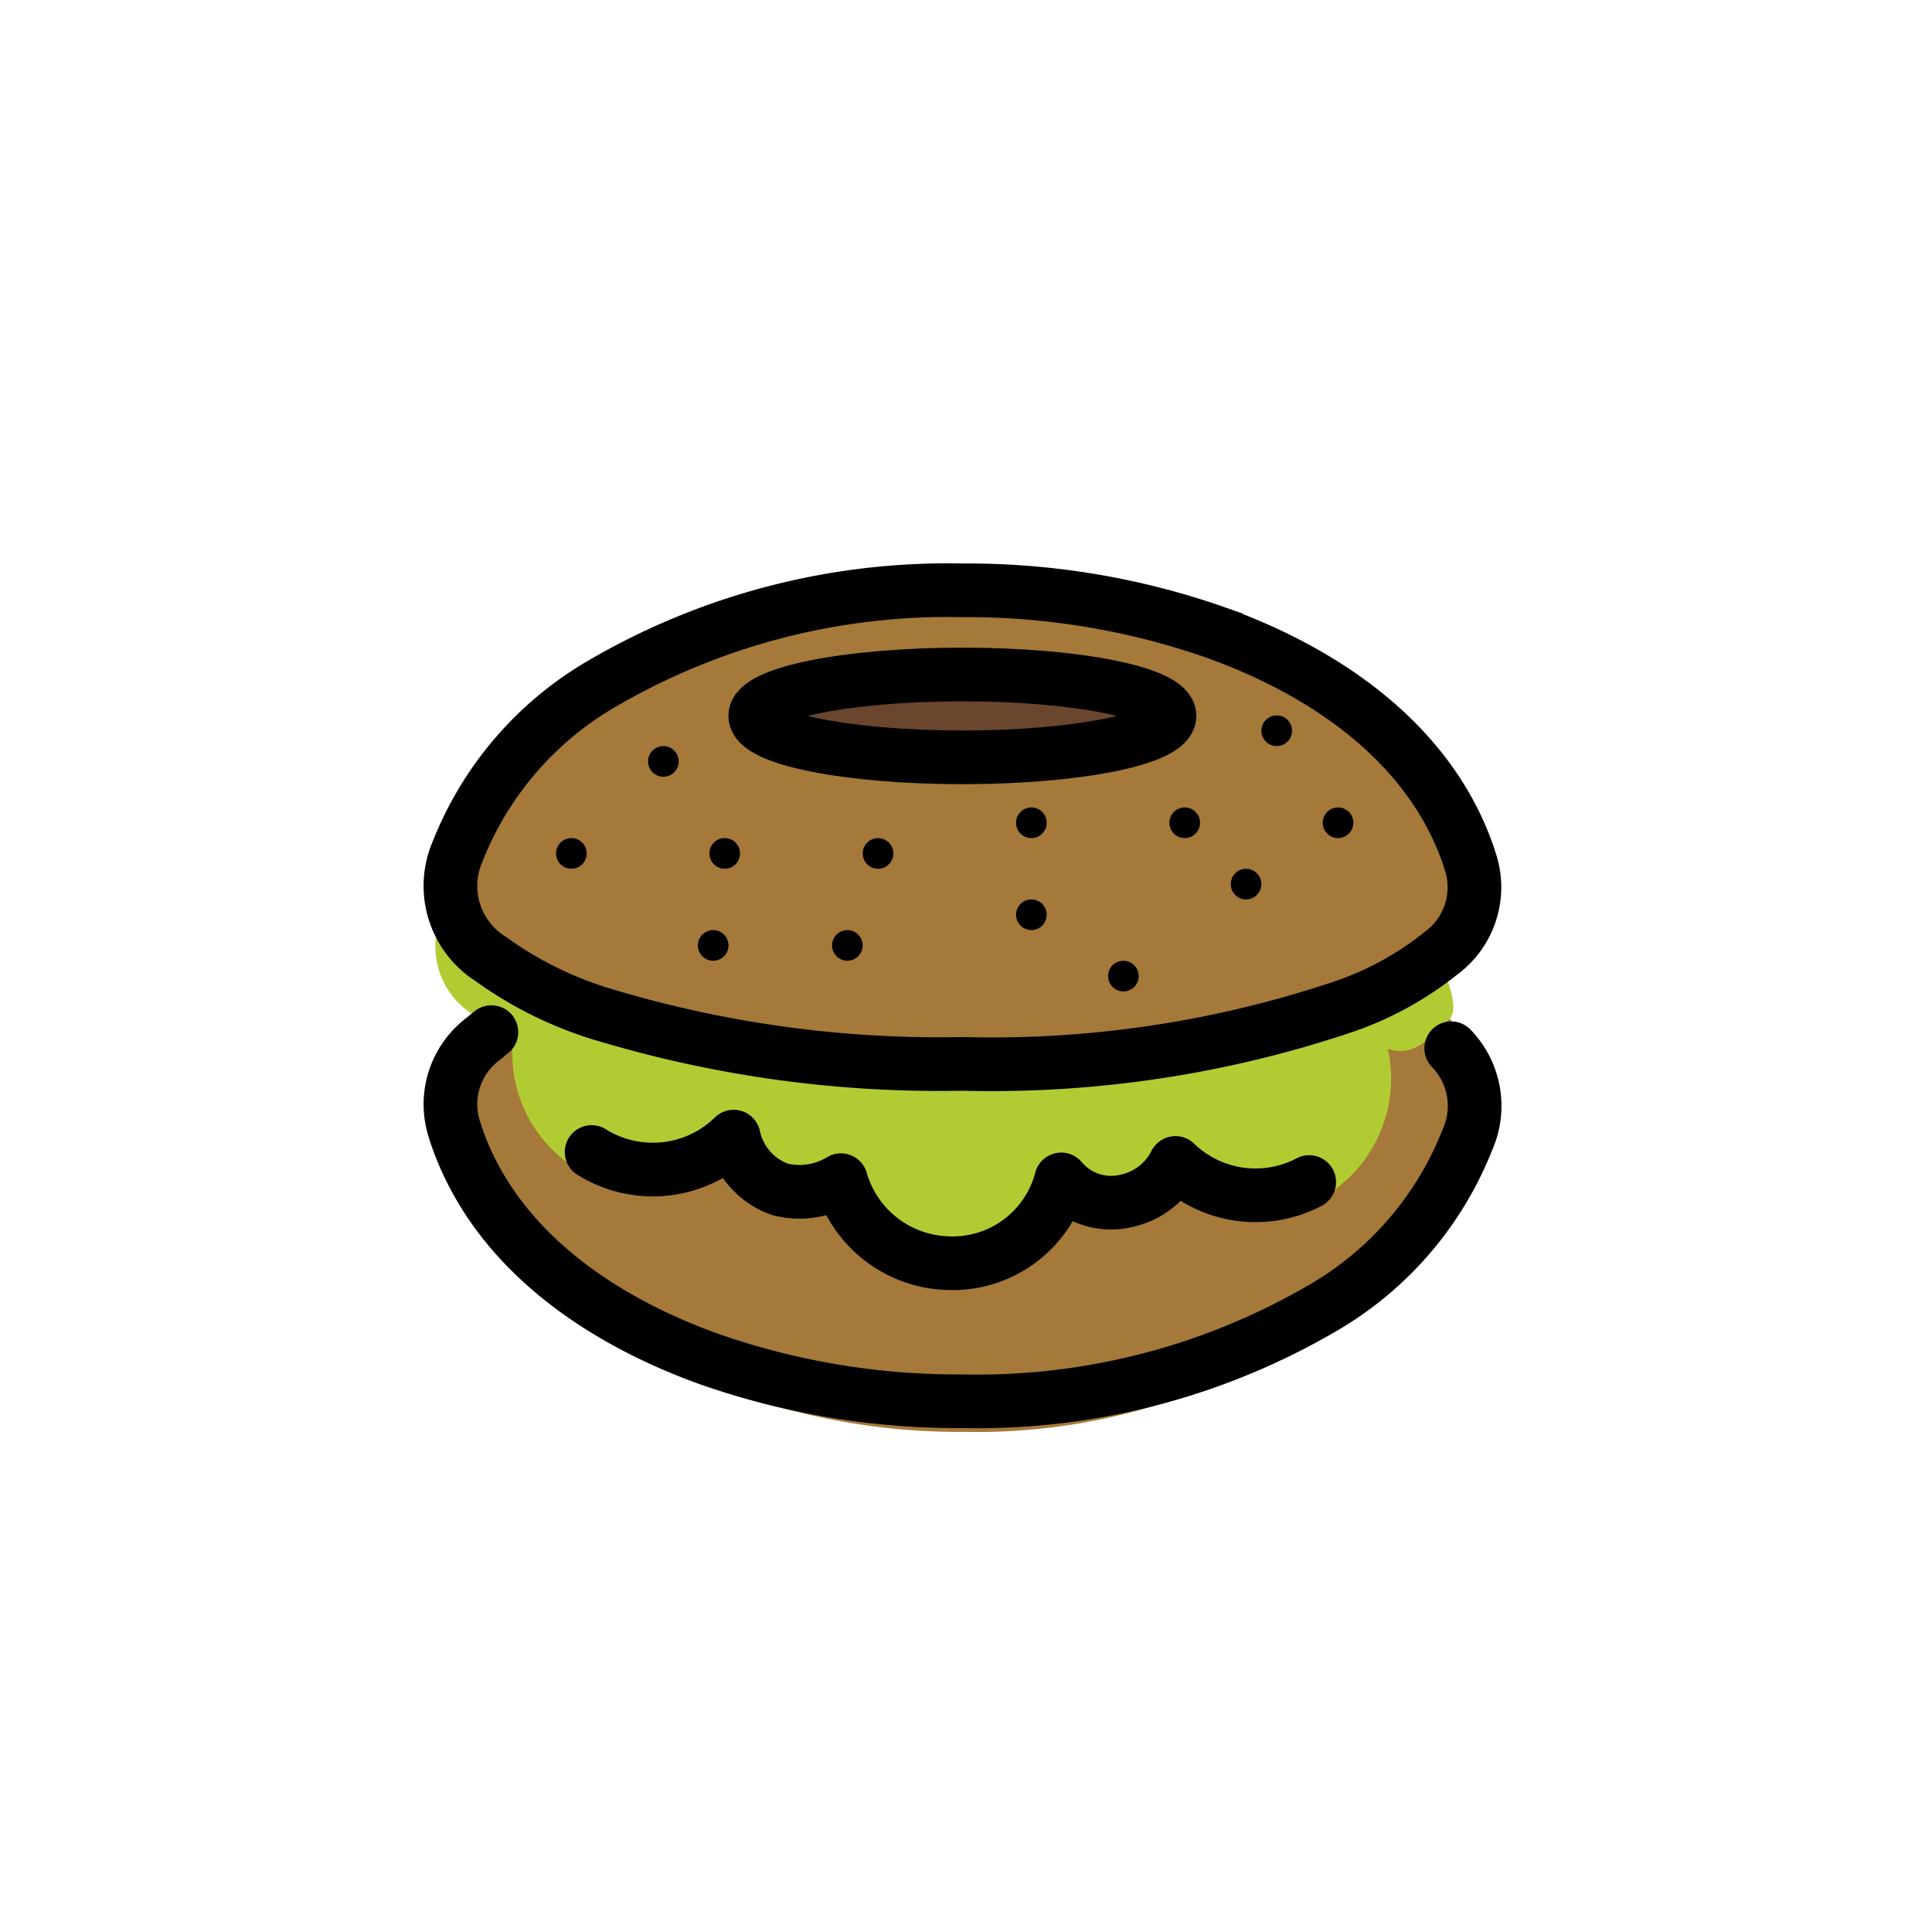 <svg id="emoji" viewBox="0 0 72 72" xmlns="http://www.w3.org/2000/svg">
  <g id="color">
    <path fill="#6a462f" d="M53.634,32.061q-.041-.14-.093-.284c-1.486-4.16-5.365-6.761-9.364-8.2A27.975,27.975,0,0,0,34.722,22c-.626,0-1.256.022-1.887.06a27.384,27.384,0,0,1,7.913,1.517c3.999,1.439,7.878,4.04,9.364,8.2q.051.144.093.284a3.047,3.047,0,0,1-1.076,3.463,11.978,11.978,0,0,1-3.776,2.041,38.861,38.861,0,0,1-12.324,2.061q.849.022,1.693.022a41.128,41.128,0,0,0,14.06-2.083,11.977,11.977,0,0,0,3.776-2.041A3.047,3.047,0,0,0,53.634,32.061Z"/>
    <path fill="#a57939" d="M16.958,41.755q.041.161.093.328c1.49,4.801,5.378,7.801,9.387,9.461a24.745,24.745,0,0,0,9.479,1.819,23.039,23.039,0,0,0,13.474-4.02,13.96,13.96,0,0,0,5.252-6.822,6.093,6.093,0,0,0,.324-2.578,3.797,3.797,0,0,0-1.435-2.435,13.437,13.437,0,0,0-4.441-2.467A38.118,38.118,0,0,0,35.917,33a36.283,36.283,0,0,0-14.095,2.404,15.078,15.078,0,0,0-2.36,1.214,8.706,8.706,0,0,0-1.425,1.141A3.834,3.834,0,0,0,16.958,41.755Z"/>
    <path fill="#b1cc33" d="M16.358,34.406a2.979,2.979,0,0,0,.619,2.853,2.571,2.571,0,0,0,2.245.867,5.044,5.044,0,0,0,1.985,5.246,4.329,4.329,0,0,0,5.585-.662A2.945,2.945,0,0,0,28.62,44.925a2.965,2.965,0,0,0,2.385-.396,4.553,4.553,0,0,0,4.149,3.476,4.488,4.488,0,0,0,4.511-3.533,2.446,2.446,0,0,0,2.609.881,2.872,2.872,0,0,0,1.884-1.585,4.298,4.298,0,0,0,5.255.788,5.127,5.127,0,0,0,2.307-5.471C52.617,39.413,53.242,38.751,54,38c.663-.657-.943-3.12-1-4"/>
    <path fill="#a57939" d="M54.777,32.061q-.041-.14-.093-.284c-1.486-4.16-5.365-6.761-9.364-8.2A27.975,27.975,0,0,0,35.865,22a25.53,25.53,0,0,0-13.441,3.484,12.557,12.557,0,0,0-5.371,6.249,3.219,3.219,0,0,0,1.239,4.008,14.09,14.09,0,0,0,4.43,2.138A43.306,43.306,0,0,0,35.865,39.648a41.128,41.128,0,0,0,14.06-2.083,11.979,11.979,0,0,0,3.776-2.041A3.047,3.047,0,0,0,54.777,32.061Z"/>
    <ellipse cx="35.865" cy="26.68" rx="7.719" ry="1.544" fill="#6a462f"/>
  </g>
  <g id="line">
    <path fill="none" stroke="#000" stroke-linecap="round" stroke-linejoin="round" stroke-width="2" d="M18.313,38.465q-.143.112-.28.231a3.047,3.047,0,0,0-1.076,3.463q.041.14.093.284c1.486,4.16,5.365,6.761,9.364,8.2A27.976,27.976,0,0,0,35.869,52.22,25.53,25.53,0,0,0,49.31,48.736a12.557,12.557,0,0,0,5.371-6.249,3.087,3.087,0,0,0-.598-3.421"/>
    <ellipse cx="35.865" cy="26.68" rx="7.719" ry="1.544" fill="none" stroke="#000" stroke-miterlimit="10" stroke-width="2"/>
    <path fill="none" stroke="#000" stroke-miterlimit="10" stroke-width="2" d="M54.777,32.061q-.041-.14-.093-.284c-1.486-4.16-5.365-6.761-9.364-8.2A27.975,27.975,0,0,0,35.865,22a25.53,25.53,0,0,0-13.441,3.484,12.557,12.557,0,0,0-5.371,6.249,3.219,3.219,0,0,0,1.239,4.008,14.09,14.09,0,0,0,4.43,2.138A43.306,43.306,0,0,0,35.865,39.648a41.128,41.128,0,0,0,14.06-2.083,11.979,11.979,0,0,0,3.776-2.041A3.047,3.047,0,0,0,54.777,32.061Z"/>
    <circle cx="27.008" cy="31.805" r="0.571"/>
    <circle cx="32.722" cy="31.805" r="0.571"/>
    <circle cx="24.722" cy="28.376" r="0.571"/>
    <circle cx="31.579" cy="35.233" r="0.571"/>
    <circle cx="21.293" cy="31.805" r="0.571"/>
    <circle cx="38.436" cy="34.091" r="0.571"/>
    <circle cx="38.436" cy="30.662" r="0.571"/>
    <circle cx="41.865" cy="36.376" r="0.571"/>
    <circle cx="44.151" cy="30.662" r="0.571"/>
    <circle cx="46.437" cy="32.948" r="0.571"/>
    <circle cx="47.58" cy="27.233" r="0.571"/>
    <circle cx="49.865" cy="30.662" r="0.571"/>
    <path fill="none" stroke="#000" stroke-linecap="round" stroke-linejoin="round" stroke-width="2" d="M22.048,42.932a4.308,4.308,0,0,0,5.293-.573,2.678,2.678,0,0,0,1.738,1.968,2.97,2.97,0,0,0,2.26-.345,4.279,4.279,0,0,0,3.942,3.09,4.184,4.184,0,0,0,4.268-3.119,2.42,2.42,0,0,0,2.475.787,2.665,2.665,0,0,0,1.782-1.4,4.294,4.294,0,0,0,4.984.711"/>
    <circle cx="26.579" cy="35.233" r="0.571"/>
  </g>
</svg>

